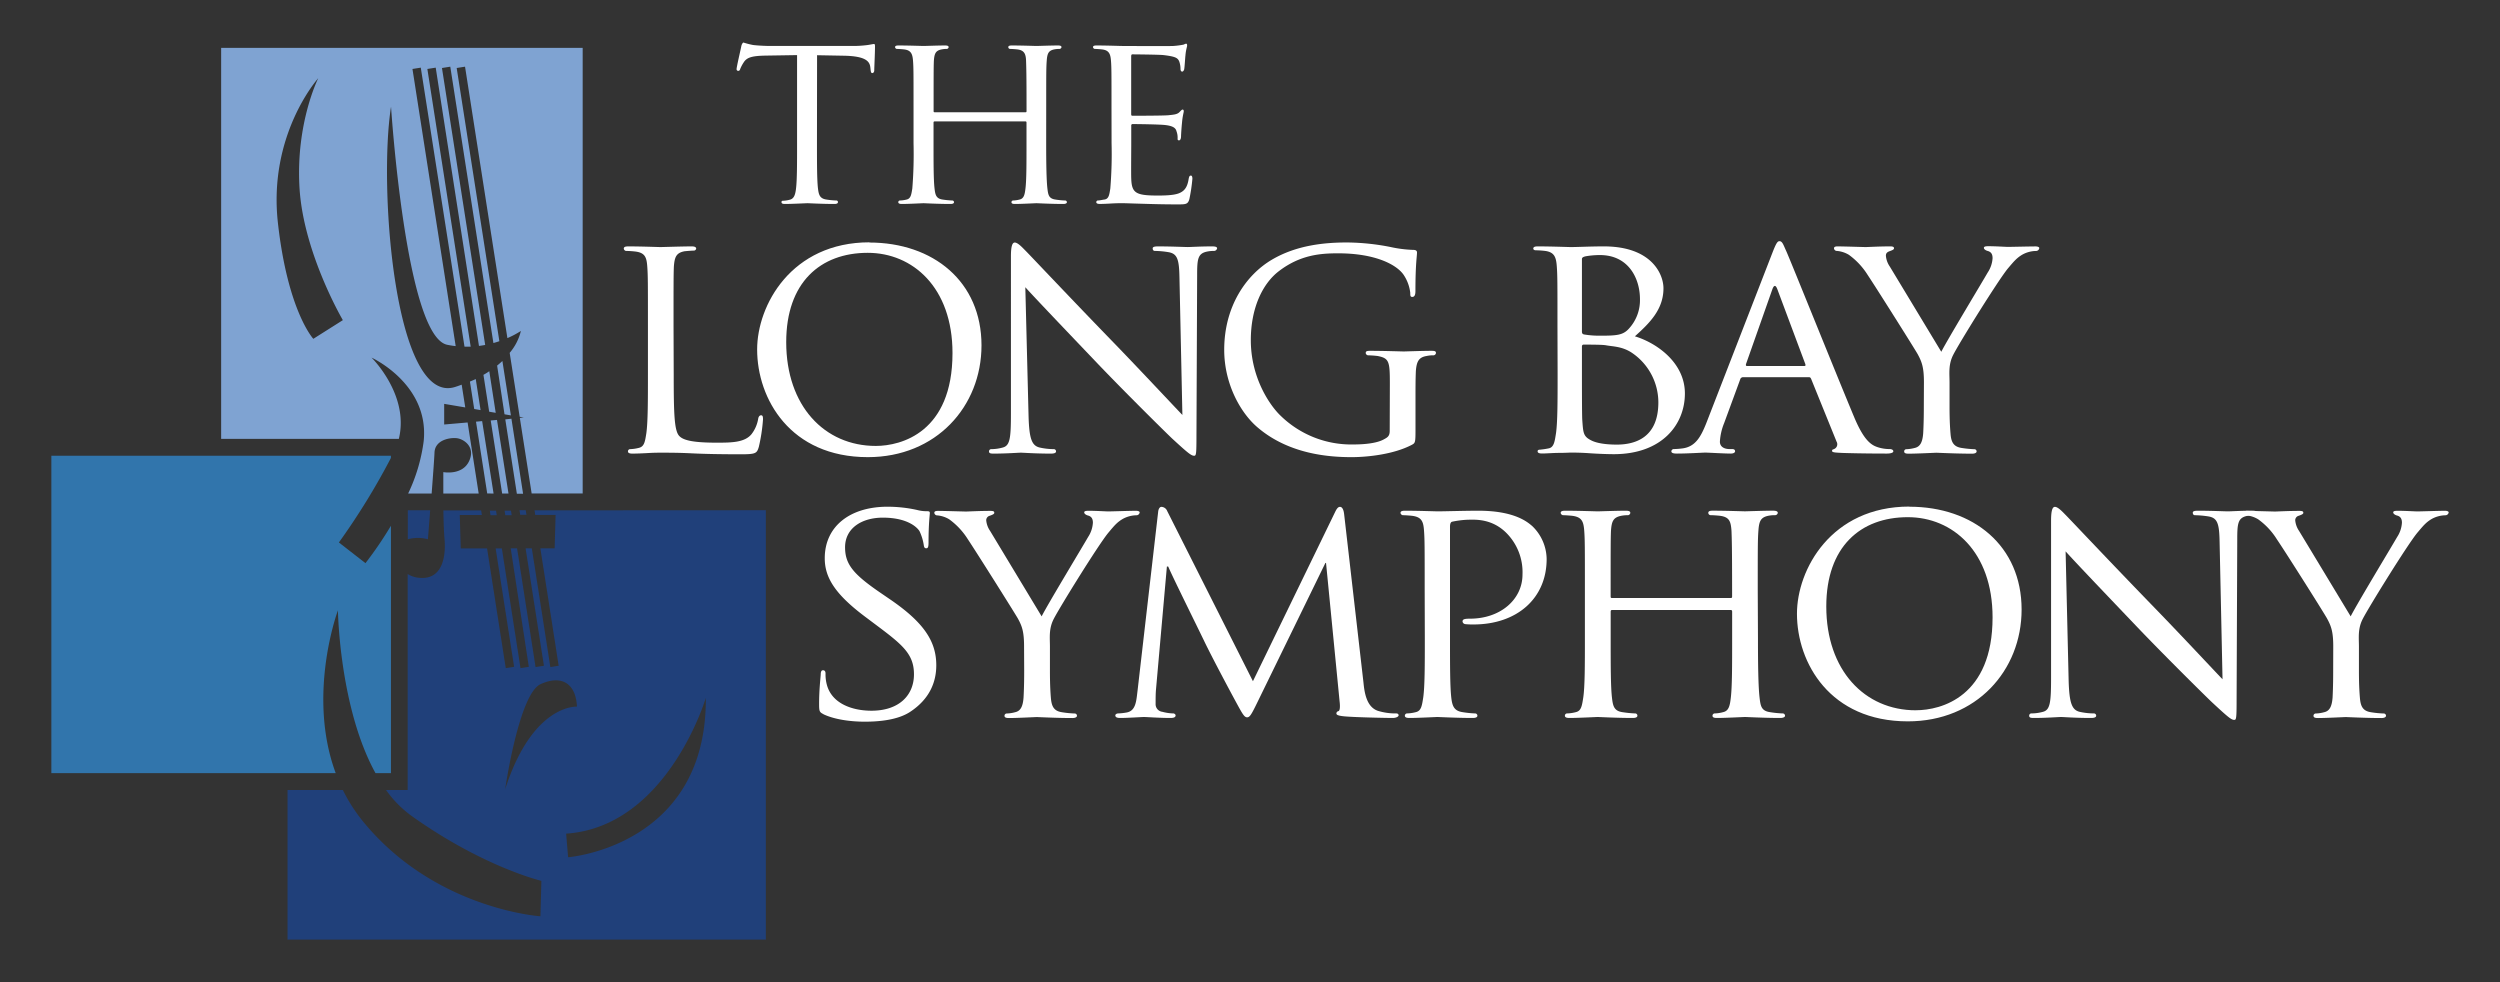 <?xml version="1.0" encoding="UTF-8"?> <svg xmlns="http://www.w3.org/2000/svg" id="Layer_1" data-name="Layer 1" viewBox="0 0 700 275"><rect x="0" y="0" width="700" height="275" fill="#333333" stroke="none"/><defs><style>.cls-1{fill:#3175ac;}.cls-2{fill:#20407a;}.cls-3{fill:#7fa3d2;}.cls-4{fill:#fff;}</style></defs><title>lbs-logo-trans</title><path class="cls-1" d="M94,216.48H14.38V127.61h95.08v.61a194.9,194.9,0,0,1-14.57,23.67l7.44,5.79a105.44,105.44,0,0,0,7.13-10.47v69.27h-4.32C95,198.08,94.62,170.9,94.62,170.9s-8.78,23.56-.62,45.58"></path><path class="cls-2" d="M197.63,195.42s-10.74,36.07-39.11,38l.55,6.61s38.84-3,38.56-44.61m-36.08,2.47c-.28-6.33-4.13-9.09-10.19-6.33S141.44,221,141.44,221c7.71-24,20.11-23.14,20.11-23.14m52.89-55V263.09H80.51V221.2H96a46.35,46.35,0,0,0,5.74,8.92c20.11,24.51,49.58,26.44,49.58,26.44l.27-9.92s-16.25-3.85-36.35-18.18a31.41,31.41,0,0,1-7.15-7.26h6.06V160.73a7.41,7.41,0,0,0,3.56,1.08c6.48.41,7.16-6.62,6.75-11-.16-1.67-.26-4.73-.31-7.89h10.57l.2,1.28h-6.19l.28,9.36h7.37l5.23,33.52,2.34-.37-5.17-33.15h1.74l5.22,33.52,2.33-.37L143,153.54h1.78l5.18,33.24,2.34-.37-5.13-32.87h1.74l5.19,33.24,2.33-.37-5.13-32.87h4l.27-9.36h-5.7l-.2-1.28Zm-68.78,1.28h1.75l-.21-1.28h-1.74Zm-25.84,6.74s.29-3.59.63-8h-6.26V151a10.59,10.59,0,0,1,5.63,0m21.67-6.74h1.78l-.2-1.28h-1.79Zm-4.34-1.28h1.74l.2,1.28h-1.74Z"></path><path class="cls-3" d="M135.37,105l1.6,10.28,1.83.31L137,103.94c-.52.35-1,.68-1.62,1M96,89.64S85,70.91,83.87,52.73s5.24-30.84,5.24-30.84S75.05,37.58,77.81,62.37s9.92,32.5,9.92,32.5Zm15.62,33.24H61.92V13.4H163.15V138.17H148.86L145.55,117l1.12-.09-1.16-.21-2.8-17.9a14.84,14.84,0,0,0,3.14-6.13,25,25,0,0,1-3.78,2l-11.86-76-2.34.37,11.95,76.5c-.53.18-1.09.35-1.67.51L126.08,18.67l-2.33.37,12.1,77.55c-.57.1-1.14.19-1.74.27L122,18.94l-2.34.37,12.13,77.76c-.56,0-1.14,0-1.73,0L117.82,18.94l-2.33.37,12.1,77.6a23,23,0,0,1-2.4-.38c-11.57-2.48-15.7-66.66-15.7-66.66-3.58,22.86,1.1,83.73,17.9,78.49.66-.2,1.26-.43,1.88-.65l1,6.37-5.9-1v5.78l6.56-.57,3.1,19.9h-9.9c0-3.34,0-6,0-6s5.24,1,7.18-3-1.39-6.21-3.31-6.48-6.2.42-6.34,4c-.06,1.58-.42,6.49-.8,11.48h-6.58a48.41,48.41,0,0,0,4.35-14.65c1.65-16-14.6-23.41-14.6-23.41s10.67,10.45,7.64,22.77m25.73-5.17,3.2,20.46h1.78l-3.22-20.61Zm-5.82-10.89,1.2,7.68,1.78.31-1.35-8.7c-.52.25-1.08.48-1.63.71m6.62,31.35L135,117.91l-1.72.16,3.14,20.1Zm1-35.78L141.26,116l1.79.31-2.38-15.23c-.46.44-1,.89-1.53,1.34m4.06,14.82,3.26,21h-1.74l-3.24-20.81Z"></path><path class="cls-4" d="M228.75,40.06c0,5.66,0,10.28.28,12.7.21,1.73.48,2.83,2.35,3.11a22.57,22.57,0,0,0,2.76.27.43.43,0,0,1,.48.48c0,.28-.28.49-1,.49-3.31,0-7.17-.21-7.52-.21s-4.48.21-6.28.21c-.69,0-1-.14-1-.49s.15-.41.49-.41a7.94,7.94,0,0,0,1.79-.28c1.24-.27,1.59-1.44,1.79-3.17.29-2.42.29-7,.29-12.7V15.43l-8.77.14c-3.8.07-5.25.48-6.14,1.85a10.07,10.07,0,0,0-1,1.87c-.14.48-.34.55-.62.55a.46.46,0,0,1-.41-.48c0-.62,1.24-5.87,1.31-6.35s.41-1.1.62-1.1a21.77,21.77,0,0,0,2.69.69c1.72.21,4.07.27,4.76.27h22.91A31.5,31.5,0,0,0,243,12.6c.9-.14,1.45-.28,1.72-.28s.28.35.28.69c0,1.8-.21,6-.21,6.69,0,.49-.27.76-.55.76s-.41-.21-.48-1l-.07-.62c-.2-1.8-1.52-3.11-7.32-3.24l-7.59-.14Z"></path><path class="cls-4" d="M292.93,40.06c0,5.66.07,10.28.34,12.7.21,1.73.35,2.83,2.21,3.11a23.07,23.07,0,0,0,2.7.27.49.49,0,0,1,.55.48c0,.28-.35.49-1,.49-3.31,0-7.17-.21-7.52-.21s-4.21.21-6,.21c-.69,0-1-.14-1-.49a.47.47,0,0,1,.49-.48,8.09,8.09,0,0,0,1.79-.27c1.24-.28,1.45-1.46,1.65-3.18.28-2.42.28-6.83.28-12.49V34.33c0-.27-.13-.34-.34-.34H261.74c-.2,0-.35.07-.35.34V40.2c0,5.66,0,10.14.28,12.56.2,1.73.41,2.83,2.21,3.11a23.93,23.93,0,0,0,2.76.27.47.47,0,0,1,.48.48c0,.28-.27.49-1,.49-3.39,0-7.25-.21-7.53-.21s-4.21.21-6.07.21c-.62,0-1-.14-1-.49a.46.46,0,0,1,.48-.48,8.52,8.52,0,0,0,1.86-.27c1.17-.28,1.31-1.38,1.59-3.11a121.62,121.62,0,0,0,.34-12.7V29.71c0-9.11,0-10.77-.14-12.63s-.48-3-2.47-3.24c-.49-.06-1.53-.14-2.08-.14a.58.58,0,0,1-.48-.48c0-.35.27-.49,1-.49,2.75,0,6.61.14,7,.14s4.14-.14,6-.14c.69,0,1,.14,1,.49a.58.58,0,0,1-.48.48,6.71,6.71,0,0,0-1.52.14c-1.66.34-2,1.17-2.14,3.24-.07,1.86-.07,3.66-.07,12.77v1.24c0,.34.15.34.35.34h25.33c.21,0,.34,0,.34-.34V29.85c0-9.11-.07-10.91-.13-12.77s-.42-3-2.42-3.24c-.49-.06-1.52-.14-2.07-.14a.52.52,0,0,1-.49-.48c0-.35.28-.49,1-.49,2.69,0,6.63.14,6.9.14s4.21-.14,6-.14c.69,0,1,.14,1,.49a.6.6,0,0,1-.55.48,7,7,0,0,0-1.52.14c-1.59.34-1.93,1.17-2.07,3.24-.14,1.86-.14,3.52-.14,12.63Z"></path><path class="cls-4" d="M311.22,29.71c0-9.11,0-10.77-.14-12.63s-.48-3-2.48-3.24c-.49-.06-1.52-.14-2.07-.14a.6.6,0,0,1-.49-.48c0-.35.28-.49,1-.49,2.76,0,6.69.14,7,.14s13.11.08,14.49,0a23.1,23.1,0,0,0,2.76-.35c.28-.06.55-.28.83-.28s.27.28.27.57-.34,1.1-.47,2.76c-.08.54-.21,3.17-.35,3.86-.08.27-.28.62-.56.62s-.47-.28-.47-.76a6.36,6.36,0,0,0-.35-2.07c-.42-1-1-1.38-4.35-1.79-1-.14-8.07-.21-8.76-.21-.28,0-.35.21-.35.62V31.78c0,.41,0,.63.35.63.75,0,8.76,0,10.13-.15s2.35-.2,3-.83c.41-.41.69-.75.9-.75s.34.13.34.48-.34,1.31-.49,3.24c-.13,1.18-.27,3.38-.27,3.8s-.13,1.1-.55,1.1-.41-.21-.41-.55a5,5,0,0,0-.29-1.93c-.2-.83-.75-1.52-3.1-1.8-1.65-.21-8.14-.28-9.18-.28a.37.37,0,0,0-.41.42v4.9c0,2-.07,8.84,0,10,.14,3.93,1.24,4.69,7.25,4.69,1.59,0,4.48,0,6.07-.62s2.41-1.73,2.76-4.07c.14-.69.28-.9.62-.9s.42.48.42.9a48.05,48.05,0,0,1-.84,5.66c-.41,1.51-1,1.51-3.38,1.51-4.55,0-8.07-.13-10.55-.2s-4.14-.14-5-.14c-.14,0-1.31,0-2.63.07-1.16.07-2.55.14-3.51.14-.63,0-1-.14-1-.49a.47.47,0,0,1,.49-.48c.54,0,1.3-.21,1.86-.27,1.17-.21,1.31-1.38,1.58-3.11a118.16,118.16,0,0,0,.35-12.7Z"></path><path class="cls-4" d="M188.64,104.91c0,11.28.18,15.88,1.63,17.24,1.26,1.26,4.33,1.8,10.55,1.8,4.16,0,7.67-.09,9.57-2.34a9.57,9.57,0,0,0,1.9-4.33c.08-.55.36-1,.81-1s.54.36.54,1.17a48.57,48.57,0,0,1-1.17,7.68c-.54,1.8-.82,2.07-5.06,2.07-5.68,0-10.11-.09-13.8-.27s-6.33-.18-8.66-.18c-.37,0-1.72,0-3.26.09s-3.34.17-4.6.17c-.81,0-1.26-.17-1.26-.62a.61.61,0,0,1,.63-.63,11.51,11.51,0,0,0,2.44-.36c1.53-.37,1.71-1.81,2.07-4.06.45-3.16.45-9.21.45-16.61V91.19c0-11.91,0-14.08-.18-16.51-.18-2.62-.63-3.88-3.25-4.24a25.5,25.5,0,0,0-2.71-.18.75.75,0,0,1-.62-.64c0-.44.35-.63,1.26-.63,3.61,0,8.57.19,9,.19s6.31-.19,8.74-.19c.82,0,1.27.19,1.27.63a.67.67,0,0,1-.63.55c-.54,0-1.71.09-2.62.18-2.35.45-2.8,1.62-3,4.33-.09,2.43-.09,4.6-.09,16.51Z"></path><path class="cls-4" d="M245.23,124.86c7.12,0,21.47-3.8,21.47-26,0-18.42-11.19-28.07-23.73-28.07-13.27,0-22.83,8.3-22.83,25,0,17.88,10.73,29.07,25.09,29.07m-1.81-56.95c17.87,0,31.4,10.92,31.4,28.79C274.82,113.84,262.1,128,243,128c-21.75,0-31-16.34-31-30.15,0-12.37,9.56-30,31.49-30"></path><path class="cls-4" d="M288,116.56c.18,6.31.91,8.2,3.07,8.74a18.4,18.4,0,0,0,4,.46.61.61,0,0,1,.62.63c0,.45-.54.62-1.44.62-4.51,0-7.67-.26-8.4-.26s-4.06.26-7.66.26c-.82,0-1.27-.08-1.27-.62a.62.62,0,0,1,.63-.63,12.14,12.14,0,0,0,3.25-.46c2-.54,2.26-2.61,2.26-9.56V71.79c0-3.06.45-3.88,1.08-3.88.9,0,2.25,1.54,3.07,2.35,1.27,1.26,12.82,13.54,25.09,26.17,7.84,8.12,16.33,17.23,18.77,19.76l-.82-38.44c-.09-5-.54-6.68-3-7.13a25.35,25.35,0,0,0-3.87-.36c-.54,0-.63-.45-.63-.72,0-.45.63-.55,1.53-.55,3.61,0,7.4.18,8.3.18s3.52-.18,6.77-.18c.82,0,1.44.1,1.44.55a.89.89,0,0,1-.9.72,9.09,9.09,0,0,0-1.9.18c-2.62.54-2.79,2.07-2.79,6.67l-.19,45c0,5-.09,5.5-.62,5.5-.82,0-1.63-.63-6.05-4.69-.81-.72-12.27-12-20.67-20.76-9.2-9.65-18.14-19-20.58-21.74Z"></path><path class="cls-4" d="M389.16,107.44c0-6.22-.18-7.13-3.42-7.76a25.8,25.8,0,0,0-2.71-.19.74.74,0,0,1-.63-.62c0-.55.35-.64,1.26-.64,3.6,0,8.93.18,9.38.18s5.33-.18,7.77-.18c.9,0,1.26.09,1.26.64a.75.75,0,0,1-.63.62,8.3,8.3,0,0,0-2,.19c-2.18.36-2.8,1.54-3,4.24-.1,2.44-.1,4.69-.1,7.94v8.57c0,3.53-.08,3.62-1.08,4.15C390.25,127.2,383,128,378.43,128c-6.05,0-17.34-.73-26.18-8.22-4.87-4.06-9.47-12.27-9.47-21.83,0-12.28,6.23-21,13.27-25.19s15.06-4.87,21.11-4.87a65.28,65.28,0,0,1,12.18,1.27,34.62,34.62,0,0,0,6.42.81c.8,0,1,.36,1,.72,0,1.08-.44,3.15-.44,10.83,0,1.26-.37,1.62-.91,1.62s-.54-.45-.54-1.17A11.35,11.35,0,0,0,393,76.93c-2-2.88-8-6-18.31-6-4.79,0-10.56.36-16.61,5-4.6,3.52-7.85,10.38-7.85,19.32,0,10.83,5.59,18.58,8.39,21.2a28.34,28.34,0,0,0,20.3,8c2.81,0,6.5-.27,8.58-1.44,1-.54,1.62-.9,1.62-2.35Z"></path><path class="cls-4" d="M442.94,101.3c0,6,0,15.16.1,16.33.27,3.71.27,4.61,2.71,5.78,2.16,1,5.51,1.08,6.94,1.08,5.24,0,11.65-2,11.65-11.82a16.78,16.78,0,0,0-7.58-14c-2.71-1.72-5.24-1.63-7.14-2-1-.18-5-.18-6.22-.18-.27,0-.46.18-.46.54Zm0-8.48c0,.54.19.72.55.82a25.89,25.89,0,0,0,4.86.35c4.44,0,6.15-.18,7.77-2a11.75,11.75,0,0,0,3.07-8.21c0-5.87-3.24-12.36-11.19-12.36a23.26,23.26,0,0,0-4.06.35c-.72.19-1,.36-1,.81Zm-6.85-1.63c0-11.91,0-14.08-.18-16.51-.18-2.61-.63-4.06-3.25-4.42a25.68,25.68,0,0,0-2.71-.18c-.27,0-.63-.18-.63-.46,0-.44.36-.63,1.26-.63,3.62,0,8.76.19,9.21.19,1.9,0,5.59-.19,9.3-.19,13.26,0,16.68,7.68,16.68,11.74,0,6-4,9.83-8,13.44,6,1.81,14,7.31,14,16s-6.4,17-19.93,17c-1.46,0-4.34-.09-6.86-.27s-4.79-.18-5.15-.18c-.18,0-1.62.09-3.25.09s-3.52.17-4.79.17c-.81,0-1.26-.17-1.26-.62,0-.27.18-.45.64-.45a22.61,22.61,0,0,0,2.43-.36c1.54-.28,1.72-2,2.08-4.24.45-3.16.45-9.21.45-16.61Z"></path><path class="cls-4" d="M505.21,102.48c.37,0,.37-.18.28-.54l-7.85-21c-.46-1.17-.91-1.17-1.36,0l-7.4,21q-.13.54.27.54Zm-8.84-31.95c1-2.53,1.36-3,1.89-3,.82,0,1.1,1.08,1.9,2.8,1.44,3.25,14.17,34.92,19.05,46.57,2.88,6.85,5,7.84,6.76,8.38a10.82,10.82,0,0,0,3.16.46c.45,0,1,.18,1,.63s-.91.63-1.81.63c-1.17,0-7,0-12.54-.18-1.54-.09-2.8-.09-2.8-.54s.18-.36.54-.54a1.45,1.45,0,0,0,.72-2.08l-7.13-17.59c-.18-.36-.27-.46-.72-.46H488.07a.84.84,0,0,0-.82.64l-4.51,12.27a16.14,16.14,0,0,0-1.17,5.14c0,1.53,1.36,2.08,2.71,2.08H485c.63,0,.82.27.82.63s-.46.63-1.18.63c-1.9,0-6.23-.27-7.13-.27s-4.78.27-8,.27c-1,0-1.53-.18-1.53-.63a.69.69,0,0,1,.71-.63,22.14,22.14,0,0,0,2.35-.18c3.62-.45,5.15-3.16,6.69-7Z"></path><path class="cls-4" d="M538.7,107.08c0-4.15-.55-5.69-1.72-7.86-.63-1.17-11.37-18.23-14.07-22.29a20.08,20.08,0,0,0-5.24-5.59,7.79,7.79,0,0,0-3.33-1.08.8.8,0,0,1-.82-.72c0-.36.27-.55,1-.55,1.54,0,7.5.19,7.85.19.55,0,3.79-.19,6.86-.19.9,0,1.09.19,1.09.55s-.54.54-1.27.81-1,.63-1,1.26a6.21,6.21,0,0,0,1.08,3L543.56,98.5c1.63-3.24,11.56-19.67,13-22.2a8.11,8.11,0,0,0,1.36-4c0-1.08-.36-1.71-1.26-2-.72-.18-1.17-.54-1.17-.9s.45-.46,1.25-.46c2.08,0,4.88.19,5.51.19S568.48,69,570,69c.54,0,1,.19,1,.46a.92.92,0,0,1-1,.81,8.17,8.17,0,0,0-3.7,1c-1.53.9-2.25,1.72-4,3.79-2.61,3.07-13.81,21.11-15.43,24.36-1.36,2.71-1,5.15-1,7.68v6.58c0,1.27,0,4.52.27,7.68.17,2.25.72,3.69,3.07,4.06a30.29,30.29,0,0,0,3.6.36.61.61,0,0,1,.64.63c0,.36-.46.62-1.26.62-4.43,0-9.57-.26-10-.26s-5.42.26-7.77.26c-.89,0-1.25-.17-1.25-.62a.6.6,0,0,1,.63-.63,10.53,10.53,0,0,0,2.34-.36c1.62-.37,2.17-1.81,2.35-4.06.18-3.16.18-6.41.18-7.68Z"></path><path class="cls-4" d="M230.52,199.94c-1.08-.54-1.17-.81-1.17-2.88,0-3.8.36-6.86.45-8.13,0-.81.18-1.26.63-1.26s.72.27.72.9a11.11,11.11,0,0,0,.28,2.8C232.69,197,238.64,199,244,199c7.85,0,11.91-4.42,11.91-10.19,0-5.51-3-8.12-10-13.37l-3.6-2.7c-8.58-6.41-11.38-11.1-11.38-16.42,0-9,7.13-14.44,17.6-14.44a38.46,38.46,0,0,1,8.21.9,10.29,10.29,0,0,0,2.8.36c.64,0,.81.09.81.54s-.36,2.89-.36,8.13c0,1.16-.09,1.71-.63,1.71s-.63-.37-.72-1a14.07,14.07,0,0,0-1.18-3.8c-.54-.9-3.16-3.78-10.28-3.78-5.78,0-10.56,2.88-10.56,8.3,0,4.87,2.43,7.66,10.29,13l2.25,1.54c9.66,6.59,13,11.91,13,18.5,0,4.51-1.72,9.39-7.4,13.09-3.34,2.16-8.31,2.7-12.64,2.7-3.7,0-8.3-.54-11.55-2.08"></path><path class="cls-4" d="M286.74,181.08c0-4.15-.53-5.69-1.71-7.85C284.39,172.06,273.66,155,271,151a20,20,0,0,0-5.23-5.6,7.76,7.76,0,0,0-3.34-1.09.8.8,0,0,1-.82-.72c0-.36.28-.54,1-.54,1.53,0,7.49.18,7.85.18.54,0,3.79-.18,6.86-.18.9,0,1.08.18,1.08.54s-.54.55-1.26.82a1.31,1.31,0,0,0-1,1.25,6.19,6.19,0,0,0,1.09,3l14.43,23.92c1.63-3.25,11.55-19.67,13-22.2a8.21,8.21,0,0,0,1.35-4c0-1.08-.36-1.72-1.26-2-.72-.18-1.17-.55-1.17-.91s.45-.45,1.26-.45c2.07,0,4.88.18,5.51.18s6.22-.18,7.76-.18c.54,0,1,.18,1,.45a.92.92,0,0,1-1,.81,8.14,8.14,0,0,0-3.7,1c-1.54.9-2.26,1.71-4,3.8-2.61,3.05-13.8,21.1-15.43,24.35-1.35,2.71-1,5.14-1,7.67v6.59c0,1.26,0,4.52.26,7.67.19,2.26.72,3.7,3.07,4.06a28.47,28.47,0,0,0,3.61.36.62.62,0,0,1,.63.64c0,.36-.45.63-1.26.63-4.42,0-9.57-.27-10-.27s-5.41.27-7.76.27c-.9,0-1.27-.18-1.27-.63a.63.63,0,0,1,.64-.64,10,10,0,0,0,2.34-.36c1.63-.36,2.17-1.8,2.35-4.06.18-3.15.18-6.41.18-7.67Z"></path><path class="cls-4" d="M381.77,191.1c.27,2.71.81,6.86,4.06,7.94a16.75,16.75,0,0,0,5.14.72c.37,0,.64.18.64.54s-.73.73-1.63.73c-1.8,0-10.65-.18-13.54-.45-1.89-.18-2.25-.45-2.25-.82a.67.67,0,0,1,.54-.63c.46-.09.54-1.26.36-2.71l-3.8-38.79h-.18L352,196.78c-1.63,3.35-2.08,4.07-2.8,4.07s-1.18-.72-2.71-3.52c-2.07-3.79-7.31-13.63-9.29-17.78-2.35-4.87-8.76-17.78-10.11-20.93h-.36l-3.07,34.64c-.09,1.18-.09,2.62-.09,3.88a2.14,2.14,0,0,0,1.9,2.17,12.86,12.86,0,0,0,3.06.45c.28,0,.64.27.64.54,0,.55-.55.73-1.45.73-3,0-6.76-.27-7.4-.27s-4.51.27-6.67.27c-.82,0-1.36-.18-1.36-.73,0-.27.36-.54.82-.54a16.54,16.54,0,0,0,2.34-.26c2.62-.46,2.71-3.25,3.07-6.15l5.77-50.08c.09-.81.46-1.35.9-1.35a1.81,1.81,0,0,1,1.63,1.18l24,47.64,23.1-47.56c.37-.72.73-1.26,1.28-1.26s1,.63,1.16,2.07Z"></path><path class="cls-4" d="M398.91,165.2c0-11.91,0-14.08-.18-16.52-.17-2.61-.63-3.87-3.24-4.24-.64-.08-2-.18-2.71-.18a.78.78,0,0,1-.64-.63c0-.45.37-.63,1.27-.63,3.62,0,8.57.18,9.2.18,1.72,0,7.67-.18,11.29-.18,10.19,0,13.8,3.16,15.16,4.33a13,13,0,0,1,4,9.2c0,11-8.29,18.32-20.48,18.32a19.06,19.06,0,0,1-2.26-.09.87.87,0,0,1-.81-.71c0-.64.46-.82,2.08-.82,8.57,0,14.71-5.41,14.71-12.37a15.57,15.57,0,0,0-4.51-11.63c-4.15-4.15-8.94-3.71-10.74-3.71a26.66,26.66,0,0,0-4.42.55c-.46.09-.63.63-.63,1.45v31.22c0,7.4,0,13.44.36,16.6.27,2.26.72,3.7,3.15,4.06a27.41,27.41,0,0,0,3.52.36.63.63,0,0,1,.64.64c0,.36-.36.63-1.27.63-4.33,0-9.56-.27-9.93-.27s-5.4.27-7.84.27c-.82,0-1.27-.18-1.27-.63a.63.63,0,0,1,.63-.64,10.82,10.82,0,0,0,2.44-.36c1.53-.36,1.71-1.8,2.07-4.06.45-3.16.45-9.2.45-16.6Z"></path><path class="cls-4" d="M492.23,178.74c0,7.4.09,13.45.45,16.6.27,2.26.45,3.7,2.89,4.06a28.69,28.69,0,0,0,3.52.36.65.65,0,0,1,.72.64c0,.36-.45.63-1.36.63-4.32,0-9.39-.27-9.83-.27s-5.51.27-7.85.27c-.91,0-1.27-.18-1.27-.63a.63.63,0,0,1,.64-.64,10,10,0,0,0,2.34-.36c1.63-.36,1.9-1.89,2.16-4.15.36-3.15.36-8.93.36-16.33v-7.67c0-.37-.17-.45-.45-.45H451.44c-.28,0-.45.08-.45.45v7.67c0,7.4,0,13.27.36,16.42.26,2.26.54,3.7,2.88,4.06a30.46,30.46,0,0,0,3.62.36.61.61,0,0,1,.62.64c0,.36-.36.63-1.26.63-4.42,0-9.47-.27-9.84-.27s-5.5.27-7.93.27c-.82,0-1.27-.18-1.27-.63a.62.62,0,0,1,.63-.64,10.74,10.74,0,0,0,2.44-.36c1.53-.36,1.71-1.8,2.07-4.06.46-3.15.46-9.2.46-16.6V165.2c0-11.91,0-14.08-.18-16.52-.19-2.62-.64-3.87-3.26-4.24-.62-.08-2-.18-2.7-.18a.78.78,0,0,1-.64-.63c0-.45.37-.63,1.27-.63,3.61,0,8.67.18,9.11.18s5.42-.18,7.86-.18c.9,0,1.26.18,1.26.63a.76.76,0,0,1-.63.63,8.91,8.91,0,0,0-2,.18c-2.16.46-2.61,1.53-2.79,4.24-.09,2.44-.09,4.79-.09,16.7V167c0,.44.17.44.45.44h33.11c.28,0,.45,0,.45-.44v-1.63c0-11.91-.08-14.26-.17-16.7-.19-2.62-.54-3.87-3.16-4.24-.63-.08-2-.18-2.71-.18a.68.68,0,0,1-.63-.63c0-.45.36-.63,1.26-.63,3.52,0,8.66.18,9,.18s5.51-.18,7.85-.18c.9,0,1.35.18,1.35.63a.77.77,0,0,1-.72.63,9.25,9.25,0,0,0-2,.18c-2.08.46-2.53,1.53-2.71,4.24-.18,2.44-.18,4.61-.18,16.52Z"></path><path class="cls-4" d="M536.44,198.87c7.14,0,21.48-3.8,21.48-26,0-18.41-11.18-28.06-23.72-28.06-13.27,0-22.84,8.29-22.84,25,0,17.87,10.74,29.07,25.08,29.07m-1.8-57c17.87,0,31.41,10.92,31.41,28.79,0,17.14-12.73,31.31-31.85,31.31-21.76,0-31.05-16.34-31.05-30.14,0-12.36,9.56-30,31.49-30"></path><path class="cls-4" d="M579.22,190.56c.18,6.31.91,8.21,3.07,8.75a18.89,18.89,0,0,0,4,.45.62.62,0,0,1,.64.64c0,.45-.54.63-1.44.63-4.52,0-7.67-.27-8.39-.27s-4.07.27-7.68.27c-.81,0-1.25-.09-1.25-.63a.61.61,0,0,1,.63-.64,12.52,12.52,0,0,0,3.24-.45c2-.54,2.26-2.61,2.26-9.56V145.8c0-3.07.45-3.88,1.08-3.88.9,0,2.26,1.53,3.07,2.34,1.26,1.27,12.81,13.54,25.08,26.18,7.86,8.11,16.34,17.23,18.78,19.76l-.82-38.44c-.09-5-.54-6.68-3-7.14a27.06,27.06,0,0,0-3.89-.36c-.53,0-.62-.45-.62-.72,0-.45.62-.54,1.53-.54,3.61,0,7.4.18,8.31.18s3.52-.18,6.76-.18c.81,0,1.45.09,1.45.54a.91.91,0,0,1-.91.72,9,9,0,0,0-1.89.18c-2.62.55-2.8,2.08-2.8,6.68l-.18,44.94c0,5.06-.1,5.51-.64,5.51-.81,0-1.62-.63-6-4.7-.81-.71-12.27-12-20.67-20.75-9.21-9.66-18.13-19-20.57-21.74Z"></path><path class="cls-4" d="M653.31,181.08c0-4.15-.54-5.69-1.71-7.85C651,172.06,640.23,155,637.52,151a19.72,19.72,0,0,0-5.24-5.6,7.65,7.65,0,0,0-3.33-1.09.8.8,0,0,1-.82-.72c0-.36.27-.54,1-.54,1.54,0,7.49.18,7.85.18.55,0,3.8-.18,6.86-.18.91,0,1.09.18,1.09.54s-.54.55-1.27.82a1.31,1.31,0,0,0-1,1.25,6.28,6.28,0,0,0,1.08,3l14.45,23.92c1.62-3.25,11.55-19.67,13-22.2a8.21,8.21,0,0,0,1.35-4c0-1.08-.36-1.72-1.27-2-.71-.18-1.17-.55-1.17-.91s.46-.45,1.27-.45c2.07,0,4.87.18,5.51.18s6.23-.18,7.75-.18c.55,0,1,.18,1,.45a.93.93,0,0,1-1,.81,8.23,8.23,0,0,0-3.7,1c-1.53.9-2.25,1.71-4,3.8-2.61,3.05-13.8,21.1-15.43,24.35-1.35,2.71-1,5.14-1,7.67v6.59c0,1.26,0,4.52.27,7.67.18,2.26.72,3.7,3.07,4.06a28.33,28.33,0,0,0,3.6.36.62.62,0,0,1,.64.64c0,.36-.45.63-1.26.63-4.43,0-9.57-.27-10-.27s-5.42.27-7.76.27c-.92,0-1.28-.18-1.28-.63a.63.63,0,0,1,.64-.64,10.15,10.15,0,0,0,2.35-.36c1.62-.36,2.16-1.8,2.35-4.06.17-3.15.17-6.41.17-7.67Z"></path></svg> 